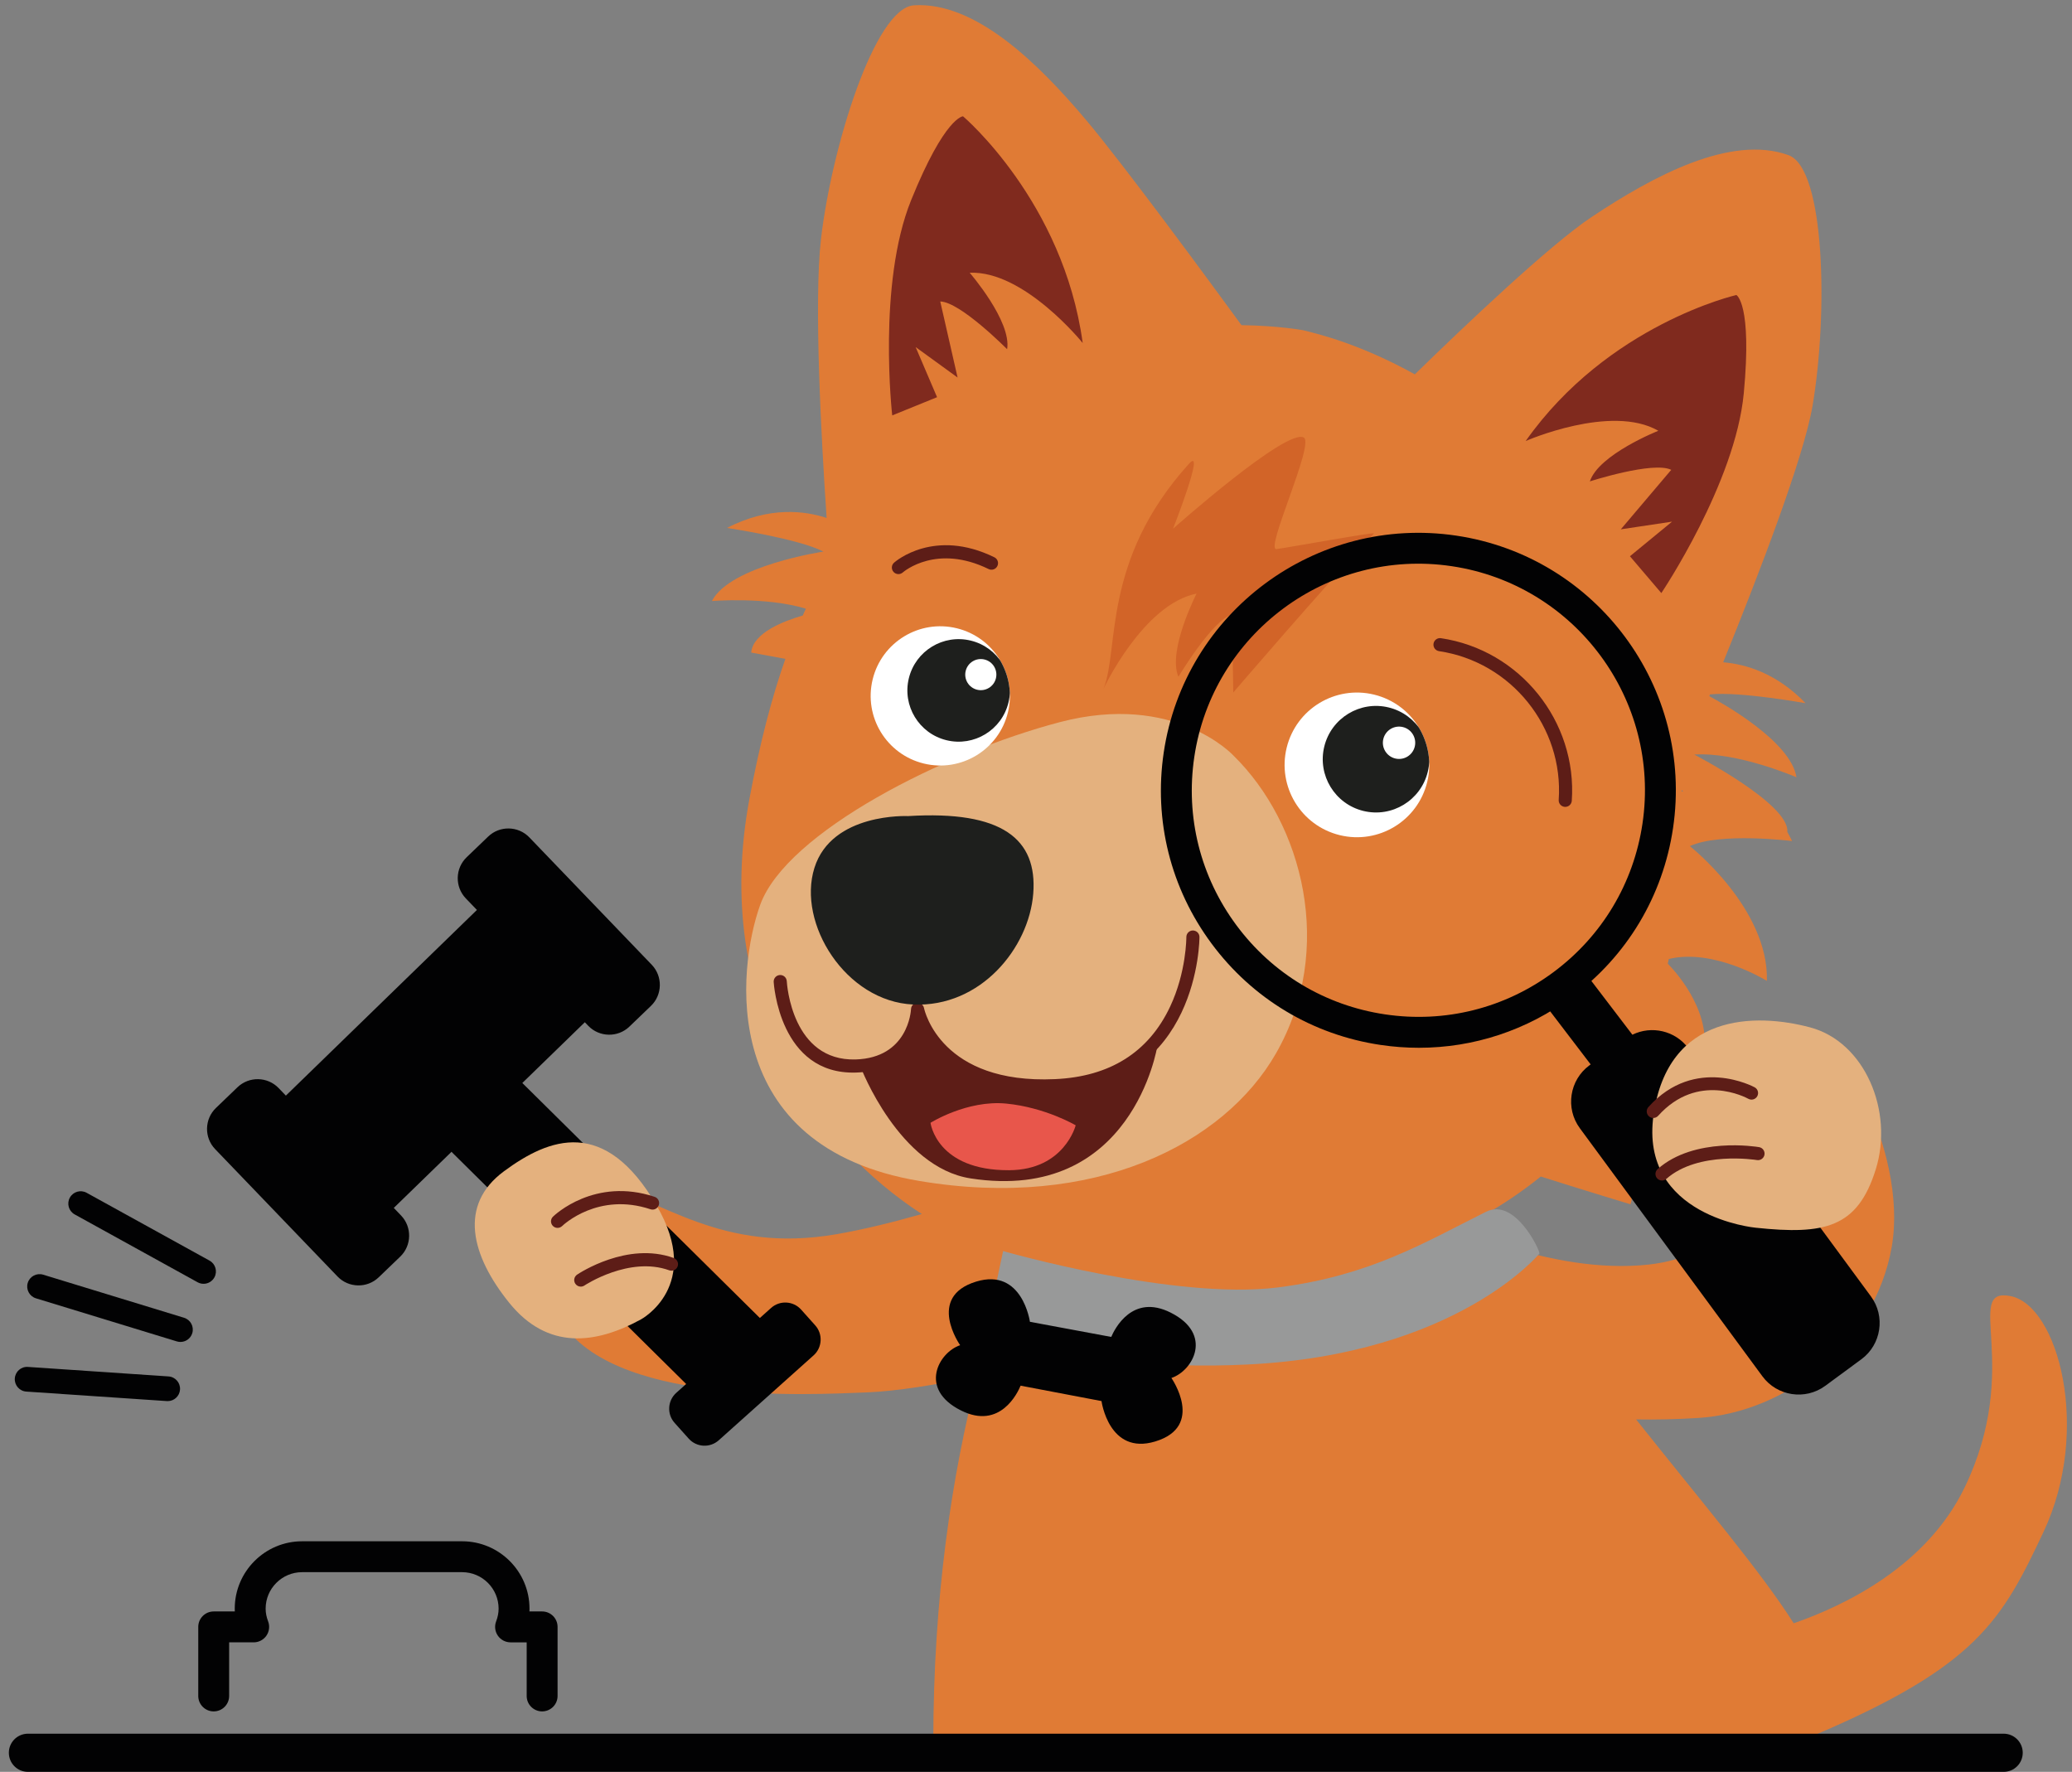 <?xml version="1.0" encoding="utf-8"?>
<!-- Generator: Adobe Illustrator 16.0.0, SVG Export Plug-In . SVG Version: 6.00 Build 0)  -->
<!DOCTYPE svg PUBLIC "-//W3C//DTD SVG 1.1//EN" "http://www.w3.org/Graphics/SVG/1.1/DTD/svg11.dtd">
<svg version="1.1" id="Layer_1" xmlns="http://www.w3.org/2000/svg" xmlns:xlink="http://www.w3.org/1999/xlink" x="0px" y="0px"
	 width="921px" height="787.576px" viewBox="0 0 921 787.576" enable-background="new 0 0 921 787.576" xml:space="preserve">
<rect x="0" y="0" width="921" height="787.576" fill="#808080" stroke="none"/>
<g>
	<defs>
		<rect id="SVGID_1_" x="-60" y="-104" width="1024" height="1024"/>
	</defs>
	<clipPath id="SVGID_2_">
		<use xlink:href="#SVGID_1_"  overflow="visible"/>
	</clipPath>
	<path clip-path="url(#SVGID_2_)" fill="#E07B35" d="M893.611,576.091c-21.244-4.08,5.615,31.425-20.353,85.111
		c-16.762,34.654-52.623,52.223-75.956,60.334c-14.718-23.155-39.953-52.748-70.063-90.618c8.516,0.148,17.691-0.027,27.661-0.65
		c38.97-2.435,78.432-32.786,85.983-76.118c7.552-43.333-26.818-102.231-39.707-94.371c-22.123,13.492-2.436,94.986-68.196,102.294
		c-22.262,2.474-45.474-2.421-63.662-8.206c-3.166-4.521-6.351-9.15-9.539-13.834c8.657-4.897,17.054-10.575,25.102-17.076
		c19.748,6.253,39.835,12.33,39.835,12.33c4.822-11.637-17.274-29.186-17.274-29.186c19.233,1.678,43.339,16.911,43.339,16.911
		c0.031-14.384-22.035-33.13-30.544-39.822c0.422-0.717,0.822-1.458,1.234-2.187c14.125,1.743,38.34,10.09,38.34,10.09
		c-10.128-14.387-22.267-20.543-31.73-23.145c1.469-3.241,2.885-6.542,4.2-9.951c12.258,4.796,24.594,13.029,24.594,13.029
		c4.81-19.693-10.533-37.518-15.549-42.704c0.157-0.683,0.3-1.372,0.45-2.058c20.116-4.883,43.603,9.73,43.603,9.73
		c0.89-32.231-34.244-59.9-34.244-59.9c13.495-6.248,45.438-2.264,45.438-2.264c-0.692-1.432-1.399-2.775-2.114-4.064
		c1.104-12.397-41.352-34.366-41.352-34.366c19.265-1.28,45.411,10.093,45.411,10.093c-2.405-15.805-32.56-32.738-38.735-36.054
		c0.107-0.262,0.217-0.526,0.325-0.79c13.277-1.349,42.462,3.921,42.462,3.921c-12.946-13.441-26.707-17.377-36.621-18.192
		c16.209-39.932,35.852-91.19,39.74-114.084c6.831-40.224,5.721-105.408-10.711-111.336c-25.666-9.261-60.111,9.257-87.509,27.501
		c-18.614,12.396-56.307,48.22-78.574,69.927c-24.077-13.353-42.55-17.867-49.663-19.604c0,0-10.865-2.014-27.403-2.258
		c-13.981-19.16-52.059-71.033-69.214-91.363c-21.229-25.156-49.15-52.538-76.381-50.796
		c-17.432,1.116-36.661,63.409-41.308,103.943c-3.195,27.868,0.122,88.651,2.508,123.918c-9.457-3.123-25.417-5.344-44.291,4.442
		c0,0,31.689,4.685,42.856,10.513c0,0-41.379,6.149-49.555,21.976c0,0,24.03-2.017,41.77,3.402c-0.472,1-0.94,2.016-1.404,3.041
		c-8.192,2.352-22.131,7.624-22.895,16.463c0,0,6.213,1.165,15.191,2.804c-6.056,17.146-11.314,37.34-15.926,61.913
		c-17.194,91.603,29.51,154.248,76.57,184.849c-12.976,3.697-25.966,6.896-37.817,8.951c-51.628,8.953-77.712-15.783-105.627-22.161
		c-16.263-3.715-39.948,19.167-18.045,58.934c21.904,39.765,111.94,34.49,136.759,33.571c13.406-0.496,31.186-3.41,49.444-7.22
		c-11.38,44.146-19.616,98.347-19.616,162.907c0,8.019,74.968,4.525,195.254,4.525c100.884,0,191.127-2.338,193.962-5.173
		c0.85-0.849,1.591-1.727,2.284-2.621c72.245-30.722,83.481-51.031,102.025-90.479C929.688,635.516,914.854,580.17,893.611,576.091
		 M748.154,351.512c-0.263,0.142-0.479,0.263-0.653,0.365c-0.012-0.197-0.015-0.394-0.027-0.591
		C747.7,351.361,747.923,351.434,748.154,351.512"/>
	<path clip-path="url(#SVGID_2_)" fill="#FFFFFF" d="M571.923,332.358c4.213-17.25,21.612-27.819,38.862-23.606
		c17.25,4.213,27.819,21.613,23.606,38.863c-4.214,17.25-21.612,27.818-38.862,23.605S567.71,349.608,571.923,332.358"/>
</g>
<g>
	<defs>
		<path id="SVGID_3_" d="M571.923,332.359c-4.213,17.25,6.356,34.649,23.606,38.862c17.25,4.213,34.648-6.355,38.861-23.606
			c4.213-17.25-6.354-34.649-23.605-38.862c-2.563-0.626-5.128-0.926-7.654-0.925C588.658,307.829,575.51,317.672,571.923,332.359"
			/>
	</defs>
	<clipPath id="SVGID_4_">
		<use xlink:href="#SVGID_3_"  overflow="visible"/>
	</clipPath>
	<path clip-path="url(#SVGID_4_)" fill="#1E1F1D" d="M588.637,331.838c3.104-12.704,15.916-20.487,28.62-17.384
		c12.703,3.103,20.486,15.916,17.383,28.62c-3.102,12.703-15.916,20.486-28.618,17.384
		C593.317,357.355,585.534,344.541,588.637,331.838"/>
</g>
<g>
	<defs>
		<rect id="SVGID_5_" x="-60" y="-104" width="1024" height="1024"/>
	</defs>
	<clipPath id="SVGID_6_">
		<use xlink:href="#SVGID_5_"  overflow="visible"/>
	</clipPath>
	<path clip-path="url(#SVGID_6_)" fill="#E4B17E" d="M548.263,335.84c0,0-26.005-28.295-77.164-14.856
		c-51.159,13.438-121.554,48.894-133.192,81.221c-10.179,28.277-19.217,107.687,70.867,122.743
		c77.624,12.975,135.334-16.362,158.431-56.779C593.662,421.865,579.066,365.999,548.263,335.84"/>
	<path clip-path="url(#SVGID_6_)" fill="#FFFFFF" d="M614.891,328.452c0.941-3.856,4.831-6.219,8.688-5.277
		c3.856,0.942,6.219,4.831,5.277,8.688c-0.942,3.856-4.832,6.219-8.688,5.277C616.312,336.198,613.948,332.308,614.891,328.452"/>
	<path clip-path="url(#SVGID_6_)" fill="#FFFFFF" d="M387.896,301.978c4.055-16.601,20.799-26.771,37.401-22.718
		c16.601,4.055,26.772,20.8,22.718,37.401c-4.055,16.601-20.8,26.772-37.401,22.718
		C394.013,335.324,383.841,318.579,387.896,301.978"/>
</g>
<g>
	<defs>
		<path id="SVGID_7_" d="M387.896,301.978c-4.055,16.602,6.116,33.346,22.718,37.401c16.601,4.054,33.346-6.117,37.401-22.718
			c4.054-16.602-6.117-33.346-22.718-37.401c-2.466-0.602-4.935-0.89-7.366-0.89C404.001,278.37,391.348,287.843,387.896,301.978"/>
	</defs>
	<clipPath id="SVGID_8_">
		<use xlink:href="#SVGID_7_"  overflow="visible"/>
	</clipPath>
	<path clip-path="url(#SVGID_8_)" fill="#1E1F1D" d="M403.981,301.477c2.986-12.226,15.317-19.716,27.543-16.73
		c12.226,2.986,19.716,15.317,16.73,27.543c-2.986,12.226-15.317,19.716-27.543,16.73
		C408.485,326.034,400.995,313.703,403.981,301.477"/>
</g>
<g>
	<defs>
		<rect id="SVGID_9_" x="-60" y="-104" width="1024" height="1024"/>
	</defs>
	<clipPath id="SVGID_10_">
		<use xlink:href="#SVGID_9_"  overflow="visible"/>
	</clipPath>
	<path clip-path="url(#SVGID_10_)" fill="#FFFFFF" d="M429.247,298.218c0.906-3.711,4.65-5.985,8.361-5.079
		c3.711,0.907,5.985,4.65,5.079,8.361c-0.907,3.712-4.65,5.986-8.361,5.079C430.614,305.673,428.341,301.929,429.247,298.218"/>
	<path clip-path="url(#SVGID_10_)" fill="#5D1D17" d="M514.416,465.042c0,0-11.011,69.837-82.974,58.751
		c-31.834-4.904-48.802-49.3-48.802-49.3s24.87,1.373,25.222-25.855C407.862,448.638,431.008,514.703,514.416,465.042"/>
	<path clip-path="url(#SVGID_10_)" fill="#D26428" d="M610.715,237.132c0.784-0.839-36.82,6.024-43.293,6.941
		c-5.433,0.77,17.023-46.823,12.11-49.587c-7.704-4.332-58.127,40.538-58.127,40.538s14.646-37.219,7.121-28.912
		c-38.97,43.027-30.907,82.458-38.006,100.012c0,0,17.598-37.554,41.358-42.27c0,0-13.027,25.346-8.073,36.968
		c0,0,15.193-25.381,23.825-27.686l0.557,34.662C548.188,307.798,588.118,261.259,610.715,237.132"/>
	<path clip-path="url(#SVGID_10_)" fill="#802A1E" d="M396.593,184.644c0,0-6.663-58.481,8.41-95.694
		c15.074-37.214,23.064-37.257,23.064-37.257s44.623,37.829,53.189,100.765c0,0-26.025-32.29-50.226-31.219
		c0,0,18.682,21.52,16.635,33.986c0,0-20.795-21.037-29.726-21.224l7.704,33.799l-18.64-13.529l9.522,22.274L396.593,184.644z"/>
	<path clip-path="url(#SVGID_10_)" fill="#5D1D17" d="M399.345,255.184c-0.811,0-1.615-0.333-2.19-0.989
		c-1.059-1.207-0.948-3.037,0.254-4.099c0.716-0.64,17.913-15.447,44.583-2.393c1.445,0.706,2.043,2.452,1.336,3.897
		c-0.704,1.446-2.449,2.049-3.897,1.336c-23.045-11.268-37.563,1.001-38.17,1.532C400.708,254.948,400.026,255.184,399.345,255.184"
		/>
	<path clip-path="url(#SVGID_10_)" fill="#5D1D17" d="M464.121,485.602c-25.663,0.002-40.152-9.12-47.9-17.052
		c-3.519-3.603-5.981-7.253-7.683-10.398c-3.111,7.912-10.502,18.035-27.991,18.591c-34.188,1.122-36.624-39.877-36.645-40.29
		c-0.084-1.606,1.148-2.975,2.753-3.063c1.626-0.092,2.978,1.146,3.068,2.751c0.08,1.458,2.376,35.608,30.638,34.777
		c23.288-0.74,24.549-21.526,24.592-22.411c0.069-1.466,1.221-2.657,2.686-2.771c1.447-0.088,2.785,0.877,3.079,2.317
		c0.292,1.376,7.715,33.927,58.248,31.611c24.381-1.099,41.592-11.941,51.153-32.228c7.256-15.393,7.216-30.756,7.214-30.908
		c-0.012-1.608,1.279-2.925,2.888-2.938c1.651,0.022,2.925,1.274,2.94,2.883c0.007,0.661-0.075,66.139-63.934,69.012
		C467.479,485.563,465.774,485.602,464.121,485.602"/>
	<path clip-path="url(#SVGID_10_)" fill="#E8564B" d="M413.608,499.077c0,0,16.282-10.238,33.667-8.542
		c17.386,1.696,30.866,9.653,30.866,9.653s-5.012,19.817-29.543,19.961C416.259,520.341,413.608,499.077,413.608,499.077"/>
	<path clip-path="url(#SVGID_10_)" fill="#802A1E" d="M738.458,263.618c0,0,32.87-48.826,36.648-88.798
		c3.778-39.972-3.293-43.693-3.293-43.693s-57.036,13-93.651,64.901c0,0,37.981-16.657,58.964-4.551c0,0-26.499,10.485-30.43,22.492
		c0,0,28.152-9.084,36.164-5.132l-22.418,26.443l22.778-3.414l-18.718,15.377L738.458,263.618z"/>
	<path clip-path="url(#SVGID_10_)" fill="#989999" d="M445.879,556.081c0,0,76.275,21.995,122.196,16.163
		c40.732-5.172,64.546-19.665,92.455-33.619c12.931-6.466,24.117,17.363,23.739,18.576c0,0-36.67,44.784-129.771,49.311
		c-84.928,4.128-110.559-20.043-113.924-25.521L445.879,556.081z"/>
	<path clip-path="url(#SVGID_10_)" fill="#020203" d="M520.367,583.45c-17.093-8.604-24.965,7.377-26.422,10.801l-36.141-6.72
		c0,0-3.363-24.142-23.903-17.872c-22.274,6.799-7.12,28.265-7.12,28.265c-9.546,3.197-18.674,19.527,0.441,29.048
		c17.387,8.661,25.166-7.967,26.435-11.053l35.962,6.844c0,0,3.261,24.154,23.828,17.972c22.302-6.704,7.238-28.234,7.238-28.234
		C530.245,609.343,539.441,593.052,520.367,583.45"/>
	<path clip-path="url(#SVGID_10_)" fill="#020203" d="M630.712,465.729c-5.655,0-11.35-0.417-17.046-1.264
		c-30.234-4.487-56.913-20.481-75.119-45.035c-18.207-24.553-25.762-54.728-21.272-84.961
		c9.267-62.415,67.585-105.652,129.998-96.392c62.415,9.263,105.657,67.581,96.392,129.998
		c-4.488,30.235-20.482,56.913-45.037,75.119C678.701,457.97,655.072,465.729,630.712,465.729 M530.857,336.484L530.857,336.484
		c-3.949,26.606,2.7,53.159,18.721,74.766c16.021,21.607,39.498,35.683,66.104,39.632c26.593,3.941,53.158-2.698,74.766-18.72
		c21.607-16.021,35.682-39.498,39.633-66.104c8.153-54.927-29.899-106.246-84.825-114.399
		C590.329,243.487,539.017,281.565,530.857,336.484"/>
	<line clip-path="url(#SVGID_10_)" fill="#802A1E" x1="695.126" y1="438.745" x2="724.743" y2="477.565"/>
	<path clip-path="url(#SVGID_10_)" fill="#020203" d="M831.637,576.257l-81.173-110.3c-5.796-7.875-16.377-10.209-24.873-6.037
		l-21.419-28.076l-18.093,13.799l20.966,27.483l-0.58,0.427c-8.842,6.507-10.753,19.066-4.244,27.908l81.172,110.3
		c6.507,8.843,19.065,10.753,27.908,4.246l16.091-11.841C836.233,597.659,838.145,585.1,831.637,576.257"/>
	<path clip-path="url(#SVGID_10_)" fill="#5D1D17" d="M695.752,358.654c-0.068,0-0.137-0.002-0.206-0.007
		c-1.605-0.111-2.815-1.503-2.704-3.109c2.246-32.308-21.118-61.343-53.192-66.105c-1.592-0.237-2.69-1.718-2.454-3.31
		c0.237-1.592,1.712-2.702,3.311-2.453c35.063,5.204,60.604,36.951,58.148,72.273C698.548,357.479,697.269,358.654,695.752,358.654"
		/>
	<path clip-path="url(#SVGID_10_)" fill="#E4B17E" d="M780.338,545.705c0,0-51.804-4.856-45.329-50.185
		c6.477-45.329,45.329-45.329,69.612-38.854c24.284,6.477,37.234,37.235,29.14,63.138
		C825.667,545.705,811.174,548.97,780.338,545.705"/>
	<path clip-path="url(#SVGID_10_)" fill="#5D1D17" d="M734.881,496.928c-0.693,0-1.391-0.247-1.945-0.747
		c-1.198-1.074-1.297-2.917-0.22-4.114c20.802-23.158,46.998-8.895,47.262-8.748c1.4,0.784,1.9,2.554,1.119,3.958
		c-0.783,1.405-2.556,1.907-3.96,1.132c-0.906-0.505-22.441-12.083-40.087,7.553C736.475,496.602,735.68,496.928,734.881,496.928"/>
	<path clip-path="url(#SVGID_10_)" fill="#5D1D17" d="M738.764,524.729c-0.809,0-1.61-0.333-2.186-0.985
		c-1.065-1.207-0.951-3.048,0.254-4.112c16.336-14.428,43.925-9.936,45.089-9.74c1.587,0.268,2.652,1.772,2.386,3.357
		c-0.27,1.587-1.79,2.656-3.358,2.387c-0.264-0.046-26.028-4.204-40.258,8.362C740.138,524.489,739.447,524.729,738.764,524.729"/>
	<path clip-path="url(#SVGID_10_)" fill="#020203" d="M362.38,589.126l-6.296-7.034c-3.461-3.864-9.455-4.195-13.32-0.735
		l-5.005,4.48L232.172,481.378l27.781-26.998l1.521,1.583c4.928,5.128,13.155,5.292,18.283,0.364l9.582-9.207
		c5.128-4.928,5.292-13.155,0.364-18.283l-54.422-56.634c-4.928-5.128-13.156-5.291-18.284-0.364l-9.581,9.208
		c-5.128,4.928-5.292,13.155-0.364,18.283l4.934,5.136l-84.918,82.526l-3.223-3.353c-4.928-5.129-13.155-5.292-18.283-0.364
		l-9.581,9.207c-5.129,4.928-5.292,13.154-0.365,18.283l54.423,56.634c4.928,5.128,13.155,5.291,18.283,0.364l9.582-9.208
		c5.128-4.929,5.291-13.155,0.363-18.283l-3.233-3.365l25.691-24.967c0.127,0.135,0.216,0.292,0.349,0.424l103.917,102.807
		l-4.413,3.95c-3.865,3.461-4.197,9.455-0.736,13.32l6.297,7.033c3.46,3.865,9.454,4.196,13.319,0.736l42.186-37.765
		C365.509,598.985,365.841,592.991,362.38,589.126"/>
	<path clip-path="url(#SVGID_10_)" fill="#020203" d="M240.975,760.702c-3.791,0-6.867-3.074-6.867-6.866v-23.825h-7.165
		c-2.257,0-4.37-1.109-5.651-2.966c-1.282-1.859-1.57-4.227-0.768-6.336c0.745-1.966,1.107-3.82,1.107-5.675
		c0-8.94-7.275-16.216-16.216-16.216h-71.121c-8.942,0-16.217,7.275-16.217,16.216c0,1.854,0.361,3.707,1.108,5.668
		c0.803,2.112,0.516,4.481-0.766,6.341c-1.281,1.857-3.394,2.968-5.653,2.968h-10.91v23.825c0,3.792-3.075,6.866-6.867,6.866
		c-3.791,0-6.866-3.074-6.866-6.866v-30.692c0-3.791,3.075-6.866,6.866-6.866h9.383c-0.02-0.416-0.029-0.829-0.029-1.243
		c0-16.513,13.436-29.948,29.951-29.948h71.121c16.513,0,29.949,13.436,29.949,29.948c0,0.414-0.009,0.827-0.029,1.243h5.64
		c3.792,0,6.867,3.075,6.867,6.866v30.692C247.842,757.628,244.767,760.702,240.975,760.702"/>
	<path clip-path="url(#SVGID_10_)" fill="#020203" d="M90.483,570.639c-0.897,0-1.807-0.22-2.649-0.686l-54.632-30.151
		c-2.656-1.465-3.621-4.807-2.154-7.463c1.465-2.654,4.809-3.625,7.463-2.154l54.632,30.151c2.656,1.465,3.621,4.807,2.154,7.463
		C94.296,569.613,92.419,570.639,90.483,570.639"/>
	<path clip-path="url(#SVGID_10_)" fill="#020203" d="M80.208,596.484c-0.532,0-1.073-0.079-1.608-0.242l-62.623-19.151
		c-2.902-0.888-4.533-3.959-3.647-6.86c0.887-2.903,3.951-4.529,6.86-3.646l62.623,19.151c2.901,0.887,4.533,3.958,3.646,6.86
		C84.736,594.963,82.56,596.484,80.208,596.484"/>
	<path clip-path="url(#SVGID_10_)" fill="#020203" d="M74.543,622.781c-0.125,0-0.249-0.004-0.376-0.013l-62.476-4.221
		c-3.027-0.204-5.314-2.824-5.11-5.852c0.202-3.029,2.788-5.33,5.851-5.11l62.476,4.223c3.027,0.204,5.314,2.824,5.11,5.851
		C79.823,620.559,77.409,622.781,74.543,622.781"/>
	<path clip-path="url(#SVGID_10_)" fill="#E4B17E" d="M284.891,586.469c0,0,27.801-14.87,6.987-50.616
		c-23.042-39.568-47.729-30.135-67.932-15.185c-20.202,14.949-14.614,37.341,2.436,58.453
		C243.432,600.233,264.848,597.46,284.891,586.469"/>
	<path clip-path="url(#SVGID_10_)" fill="#5D1D17" d="M247.833,545.789c-0.763,0-1.522-0.297-2.094-0.888
		c-1.117-1.155-1.09-2.993,0.061-4.112c0.745-0.726,18.603-17.679,45.185-8.807c1.527,0.509,2.353,2.159,1.843,3.684
		c-0.507,1.525-2.166,2.354-3.684,1.843c-23.152-7.706-38.639,6.841-39.287,7.466C249.291,545.518,248.562,545.789,247.833,545.789"
		/>
	<path clip-path="url(#SVGID_10_)" fill="#5D1D17" d="M258.152,571.893c-0.937,0-1.857-0.45-2.42-1.286
		c-0.897-1.334-0.546-3.141,0.787-4.042c0.9-0.608,22.367-14.842,42.94-7.403c1.513,0.548,2.298,2.217,1.75,3.73
		c-0.548,1.515-2.217,2.296-3.731,1.749c-17.766-6.417-37.506,6.623-37.702,6.758C259.277,571.733,258.711,571.893,258.152,571.893"
		/>
	<path clip-path="url(#SVGID_10_)" fill="#020203" d="M890.622,787.576H12.416c-4.685,0-8.482-3.797-8.482-8.482
		c0-4.685,3.797-8.481,8.482-8.481h878.206c4.685,0,8.481,3.797,8.481,8.481C899.104,783.779,895.307,787.576,890.622,787.576"/>
	<path clip-path="url(#SVGID_10_)" fill="#1E1F1D" d="M403.619,362.744c0,0-33.888-1.637-41.618,23.036
		c-7.73,24.672,13.894,59.378,43.917,60.717c30.024,1.34,51.502-25.189,53.36-49.342
		C461.138,373.003,445.607,360.146,403.619,362.744"/>
</g>
</svg>
